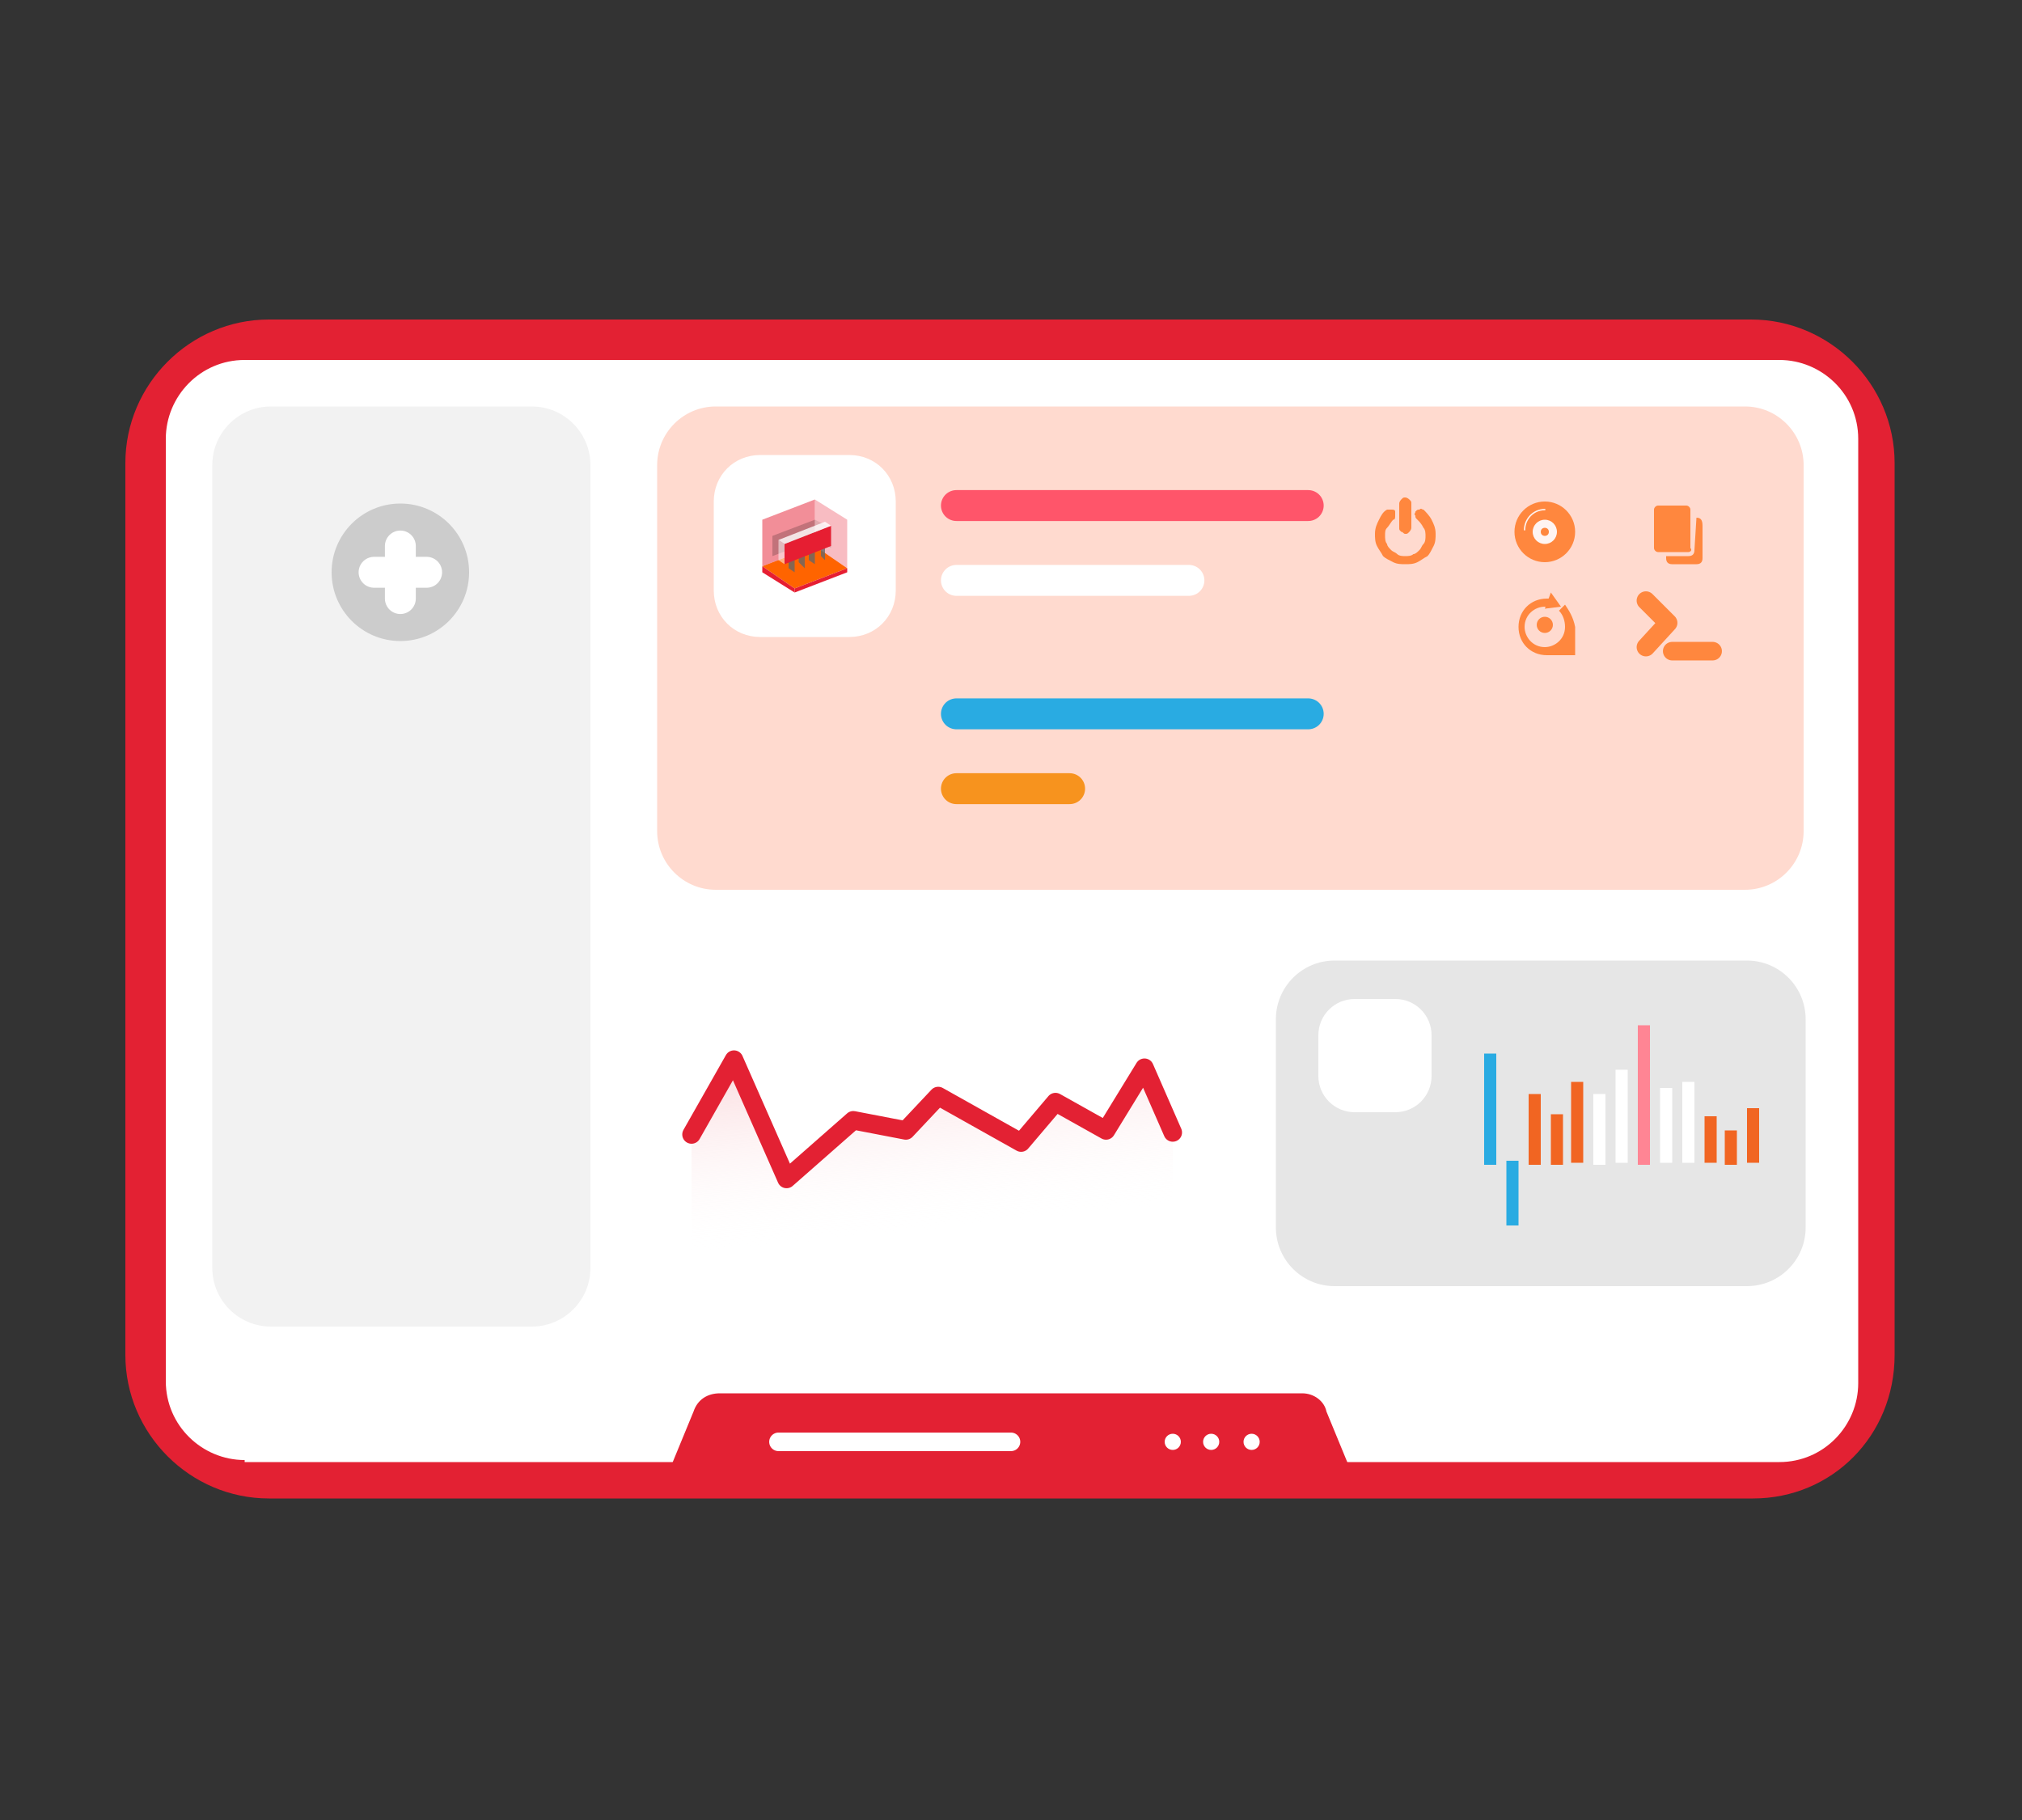<?xml version="1.0" encoding="utf-8"?>
<!-- Generator: Adobe Illustrator 24.3.0, SVG Export Plug-In . SVG Version: 6.00 Build 0)  -->
<svg version="1.1" id="Layer_1" xmlns="http://www.w3.org/2000/svg" xmlns:xlink="http://www.w3.org/1999/xlink" x="0px" y="0px"
	 viewBox="0 0 100 90" style="enable-background:new 0 0 100 90;" xml:space="preserve">
<rect x="0" y="0" width="100" height="90" fill="#333333" stroke="none"/>
<style type="text/css">
	.st0{fill:#999999;}
	.st1{fill:#DDDDDD;}
	.st2{fill:#FFFFFF;stroke:#999999;stroke-width:1.5;stroke-linecap:round;stroke-linejoin:round;stroke-miterlimit:10;}
	.st3{fill:#E32133;}
	.st4{fill:none;stroke:#999999;stroke-width:1.5;stroke-linecap:round;stroke-linejoin:round;stroke-miterlimit:10;}
	.st5{fill:none;stroke:#E42233;stroke-width:1.5;stroke-linecap:round;stroke-linejoin:round;stroke-miterlimit:10;}
	.st6{fill:#FFFFFF;}
	.st7{fill:#FFDACF;}
	.st8{fill:#F2F2F2;}
	.st9{fill:#E6E6E6;}
	.st10{fill:none;stroke:#FFFFFF;stroke-width:0.917;stroke-linecap:round;stroke-linejoin:round;stroke-miterlimit:10;}
	.st11{clip-path:url(#SVGID_2_);fill:url(#SVGID_3_);}
	.st12{fill:none;stroke:#E32133;stroke-width:0.917;stroke-linecap:round;stroke-linejoin:round;stroke-miterlimit:10;}
	.st13{fill:#CCCCCC;}
	.st14{opacity:0.7;}
	.st15{fill:#FF6400;}
	.st16{fill:none;stroke:#FFFFFF;stroke-width:6.774155e-02;stroke-linecap:round;stroke-linejoin:round;stroke-miterlimit:10;}
	.st17{fill:none;stroke:#FF6400;stroke-width:0.917;stroke-linecap:round;stroke-linejoin:round;stroke-miterlimit:10;}
	.st18{fill:#29ABE2;}
	.st19{fill:#F16522;}
	.st20{fill:#FF8594;}
	.st21{opacity:0.5;fill:#E61E32;enable-background:new    ;}
	.st22{opacity:0.3;fill:#E61E32;enable-background:new    ;}
	.st23{fill:#E61E32;}
	.st24{opacity:0.2;enable-background:new    ;}
	.st25{opacity:0.1;enable-background:new    ;}
	.st26{opacity:0.8;fill:#676767;enable-background:new    ;}
	.st27{opacity:0.8;fill:#FFFFFF;enable-background:new    ;}
	.st28{opacity:0.5;fill:#FFFFFF;enable-background:new    ;}
	.st29{fill:none;stroke:#FF556A;stroke-width:1.528;stroke-linecap:round;stroke-linejoin:round;stroke-miterlimit:10;}
	.st30{fill:none;stroke:#FFFFFF;stroke-width:1.528;stroke-linecap:round;stroke-linejoin:round;stroke-miterlimit:10;}
	.st31{fill:none;stroke:#29ABE2;stroke-width:1.528;stroke-linecap:round;stroke-linejoin:round;stroke-miterlimit:10;}
	.st32{fill:none;stroke:#F7931E;stroke-width:1.528;stroke-linecap:round;stroke-linejoin:round;stroke-miterlimit:10;}
</style>
<g>
	<g>
		<g>
			<path class="st0" d="M327.3,1163.8l-1.4,0.3l-1.9-1.4c-0.2-0.2-0.2-0.6,0.1-0.6h0.2c0.3-0.1,0.5,0,0.8,0.2L327.3,1163.8z"/>
			<path class="st0" d="M324,1164.7l-1.4,0.3l-1.9-1.4c-0.2-0.2-0.2-0.6,0.1-0.6h0.2c0.3-0.1,0.5,0,0.8,0.2L324,1164.7z"/>
			<path class="st0" d="M320.7,1165.2l-1.4,0.3l-1.9-1.4c-0.2-0.2-0.2-0.6,0.1-0.6h0.2c0.3-0.1,0.5,0,0.8,0.2L320.7,1165.2z"/>
			<path class="st0" d="M317.3,1165.9l-1.4,0.3l-1.9-1.4c-0.2-0.2-0.2-0.6,0.1-0.6h0.2c0.3-0.1,0.5,0,0.8,0.2L317.3,1165.9z"/>
			<path class="st0" d="M314,1166.6l-1.4,0.3l-1.9-1.4c-0.2-0.2-0.2-0.6,0.1-0.6h0.2c0.3-0.1,0.5,0,0.8,0.2L314,1166.6z"/>
		</g>
		<g>
			<path class="st0" d="M335.5,1163.9l-3.2,0.7l0.9,0.7l2.9-0.6c0.3-0.1,0.3-0.4,0.1-0.5l0,0
				C336.1,1163.9,335.8,1163.8,335.5,1163.9z"/>
			<path class="st0" d="M344,1170l-3.2,0.7l0.9,0.7l2.9-0.6c0.3-0.1,0.3-0.4,0.1-0.5l0,0C344.6,1170,344.3,1169.9,344,1170z"/>
			<path class="st0" d="M341.9,1168.5l-3.2,0.7l0.9,0.7l2.9-0.6c0.3-0.1,0.3-0.4,0.1-0.5l0,0
				C342.5,1168.5,342.2,1168.4,341.9,1168.5z"/>
			<path class="st0" d="M339.8,1166.9l-3.2,0.7l0.9,0.7l2.9-0.6c0.3-0.1,0.3-0.4,0.1-0.5l0,0
				C340.4,1166.9,340.1,1166.9,339.8,1166.9z"/>
			<path class="st0" d="M337.6,1165.4l-3.2,0.7l0.9,0.7l2.9-0.6c0.3-0.1,0.3-0.4,0.1-0.5l0,0
				C338.2,1165.4,337.9,1165.3,337.6,1165.4z"/>
		</g>
		<path class="st1" d="M343.3,1179.2v-6.1l-9.5-1.2l-0.9-0.6c-1.4-1-3.2-1.4-4.9-1l-2.7,0.6l-16.3-2.1v6.4h0.1
			c-0.1,0.5,0,1.2,0.6,1.6l9.2,6.7c1.8,1.3,4.1,1.8,6.3,1.3l17.1-3.6C343,1180.7,343.4,1179.9,343.3,1179.2z"/>
		<path class="st0" d="M342.1,1175.6l-17.1,3.6c-2.2,0.5-4.4,0-6.3-1.3l-9.2-6.7c-1-0.7-0.7-2.4,0.6-2.6l17.9-3.8
			c1.7-0.4,3.5,0,4.9,1l9.8,7.1C343.7,1173.8,343.4,1175.4,342.1,1175.6z"/>
		<path class="st2" d="M342.1,1174.3l-17.1,3.6c-2.2,0.5-4.4,0-6.3-1.3l-9.2-6.7c-1-0.7-0.7-2.4,0.6-2.6l17.9-3.8
			c1.7-0.4,3.5,0,4.9,1l9.8,7.1C343.7,1172.4,343.4,1174,342.1,1174.3z"/>
		<path class="st2" d="M334,1171.6l-8.4,1.8c-1.1,0.2-2.2,0-3.1-0.6l-4.5-3.3c-0.5-0.4-0.3-1.2,0.3-1.3l8.8-1.8
			c0.8-0.2,1.7,0,2.4,0.5l4.8,3.5C334.7,1170.7,334.6,1171.5,334,1171.6z"/>
		<path class="st3" d="M331.6,1171.1l-5.9,1.2c-0.7,0.2-1.5,0-2.1-0.5l-3.2-2.3c-0.4-0.3-0.2-0.8,0.2-0.9l6.1-1.3
			c0.6-0.1,1.2,0,1.7,0.4l3.4,2.4C332.2,1170.4,332,1171,331.6,1171.1z"/>
		<g>
			<path class="st0" d="M342.6,1177.5L342.6,1177.5c-0.4,0.1-0.8,0-1.1-0.2l-2-1.5l1.4-0.3l1.8,1.3
				C343,1177,342.9,1177.4,342.6,1177.5z"/>
			<path class="st0" d="M339.2,1178.3L339.2,1178.3c-0.4,0.1-0.8,0-1.1-0.2l-2-1.5l1.4-0.3l1.8,1.3
				C339.6,1177.8,339.5,1178.2,339.2,1178.3z"/>
			<path class="st0" d="M335.9,1178.9L335.9,1178.9c-0.4,0.1-0.8,0-1.1-0.2l-2-1.5l1.4-0.3l1.8,1.3
				C336.3,1178.4,336.2,1178.8,335.9,1178.9z"/>
			<path class="st0" d="M332.5,1179.6L332.5,1179.6c-0.4,0.1-0.8,0-1.1-0.2l-2-1.5l1.4-0.3l1.8,1.3
				C332.9,1179.1,332.8,1179.5,332.5,1179.6z"/>
			<path class="st0" d="M329.2,1180.2L329.2,1180.2c-0.4,0.1-0.8,0-1.1-0.2l-2-1.5l1.4-0.3l1.8,1.3
				C329.6,1179.7,329.5,1180.1,329.2,1180.2z"/>
		</g>
		<path class="st4" d="M329.9,1174.5l-3.8,0.8c-2.2,0.5-4.4,0-6.3-1.3l-3.1-2.3"/>
		<path class="st0" d="M332.7,1174.1c0,0.2-0.4,0.2-0.8,0.1s-0.7-0.3-0.7-0.5s0.4-0.2,0.8-0.1
			C332.5,1173.7,332.8,1173.9,332.7,1174.1z"/>
		<g>
			<path class="st0" d="M310.6,1171.4l-2.9,0.6c-0.3,0.1-0.3,0.4-0.1,0.5l0,0c0.2,0.2,0.5,0.2,0.8,0.2l3.2-0.7L310.6,1171.4z"/>
			<path class="st0" d="M319.1,1177.6l-2.9,0.6c-0.3,0.1-0.3,0.4-0.1,0.5l0,0c0.2,0.2,0.5,0.2,0.8,0.2l3.2-0.7L319.1,1177.6z"/>
			<path class="st0" d="M317,1176l-2.9,0.6c-0.3,0.1-0.3,0.4-0.1,0.5l0,0c0.2,0.2,0.5,0.2,0.8,0.2l3.2-0.7L317,1176z"/>
			<path class="st0" d="M314.9,1174.5l-2.9,0.6c-0.3,0.1-0.3,0.4-0.1,0.5l0,0c0.2,0.2,0.5,0.2,0.8,0.2l3.2-0.7L314.9,1174.5z"/>
			<path class="st0" d="M312.7,1173l-2.9,0.6c-0.3,0.1-0.3,0.4-0.1,0.5l0,0c0.2,0.2,0.5,0.2,0.8,0.2l3.2-0.7L312.7,1173z"/>
		</g>
	</g>
	<g>
		<path class="st5" d="M349.5,1164v19.5c0,1.9-1.3,3.5-3.1,4l-25.4,5.3c-2.1,0.5-4.4,0-6.2-1.4l-11.4-8.5c-1.8-1.3-2.8-3.3-2.8-5.4
			v-17.9c0-1.8,1.2-3.3,2.9-3.7l27-5.5c1.9-0.4,4.1,0,5.8,1.3l10.7,7.6C348.5,1160.4,349.5,1162.2,349.5,1164z"/>
		<path class="st4" d="M300.5,1176.4v-16.8c0-1.8,1.2-3.3,2.9-3.7l27-5.5c1.9-0.4,4.1,0,5.8,1.3l10.7,7.6c1.6,1.1,2.5,2.9,2.5,4.8
			v16"/>
	</g>
</g>
<g>
	<path class="st3" d="M86.7,74.1H13.3c-3.9,0-7.1-3.2-7.1-7.1V22.9c0-3.9,3.2-7.1,7.1-7.1h73.3c3.9,0,7.1,3.2,7.1,7.1V67
		C93.7,71,90.6,74.1,86.7,74.1z"/>
	<path class="st6" d="M12.1,72.2c-2.1,0-3.9-1.7-3.9-3.9V21.7c0-2.1,1.7-3.9,3.9-3.9H88c2.1,0,3.9,1.7,3.9,3.9v46.7
		c0,2.1-1.7,3.9-3.9,3.9H12.1V72.2z"/>
	<path class="st7" d="M35.4,44c-1.6,0-2.9-1.3-2.9-2.9V23c0-1.6,1.3-2.9,2.9-2.9h50.9c1.6,0,2.9,1.3,2.9,2.9v18.1
		c0,1.6-1.3,2.9-2.9,2.9H35.4z"/>
	<path class="st8" d="M13.4,65.6c-1.6,0-2.9-1.3-2.9-2.9V23c0-1.6,1.3-2.9,2.9-2.9h12.9c1.6,0,2.9,1.3,2.9,2.9v39.7
		c0,1.6-1.3,2.9-2.9,2.9H13.4z"/>
	<path class="st9" d="M66,63.6c-1.6,0-2.9-1.3-2.9-2.9V50.4c0-1.6,1.3-2.9,2.9-2.9h20.4c1.6,0,2.9,1.3,2.9,2.9v10.3
		c0,1.6-1.3,2.9-2.9,2.9C86.4,63.6,66,63.6,66,63.6z"/>
	<g>
		<g>
			<path class="st6" d="M35.4,63.6c-1.6,0-2.9-1.3-2.9-2.9V50.4c0-1.6,1.3-2.9,2.9-2.9h21.7c1.6,0,2.9,1.3,2.9,2.9v10.3
				c0,1.6-1.3,2.9-2.9,2.9C57.1,63.6,35.4,63.6,35.4,63.6z"/>
		</g>
	</g>
	<path class="st3" d="M64.4,68.9H35.6c-0.6,0-1.1,0.3-1.3,0.9l-1.4,3.4H67l-1.4-3.4C65.5,69.3,65,68.9,64.4,68.9z"/>
	<line class="st10" x1="38.5" y1="71.3" x2="50" y2="71.3"/>
	<g>
		<circle class="st6" cx="58" cy="71.3" r="0.4"/>
		<circle class="st6" cx="59.9" cy="71.3" r="0.4"/>
		<circle class="st6" cx="61.9" cy="71.3" r="0.4"/>
	</g>
	<g>
		<g>
			<g>
				<defs>
					<polygon id="SVGID_1_" points="34.2,56.1 36.3,52.4 38.9,58.3 42.2,55.4 44.8,55.9 46.4,54.2 50.5,56.5 52.2,54.5 54.7,55.9 
						56.6,52.8 58,56 58,71.7 34.2,72.1 					"/>
				</defs>
				<clipPath id="SVGID_2_">
					<use xlink:href="#SVGID_1_"  style="overflow:visible;"/>
				</clipPath>
				
					<linearGradient id="SVGID_3_" gradientUnits="userSpaceOnUse" x1="-11559.359" y1="-2958.265" x2="-11535.43" y2="-2958.265" gradientTransform="matrix(0.165 -1.32 -0.767 7.815238e-02 -322.576 -14957.76)">
					<stop  offset="0.249" style="stop-color:#FFFFFF;stop-opacity:0"/>
					<stop  offset="1" style="stop-color:#E32133"/>
				</linearGradient>
				<polygon class="st11" points="58,49.3 58,65.7 34.2,65.7 34.2,49.4 				"/>
			</g>
		</g>
		<polyline class="st12" points="34.2,56.1 36.3,52.4 38.9,58.3 42.2,55.4 44.8,55.9 46.4,54.2 50.5,56.5 52.2,54.5 54.7,55.9 
			56.6,52.8 58,56 		"/>
	</g>
	<circle class="st13" cx="19.8" cy="28.3" r="3.4"/>
	<g class="st14">
		<circle class="st15" cx="76.4" cy="26.3" r="1.5"/>
		<path class="st16" d="M76.4,25.2c-0.6,0-1,0.5-1,1"/>
		<circle class="st6" cx="76.4" cy="26.3" r="0.6"/>
		<circle class="st15" cx="76.4" cy="26.3" r="0.2"/>
	</g>
	<g class="st14">
		<path class="st15" d="M83.5,27.3H82c-0.1,0-0.2-0.1-0.2-0.2v-1.9c0-0.1,0.1-0.2,0.2-0.2h1.4c0.1,0,0.2,0.1,0.2,0.2v1.9
			C83.7,27.2,83.6,27.3,83.5,27.3z"/>
		<path class="st15" d="M83.9,25.6L83.9,25.6l-0.1,1.6c0,0.2-0.1,0.3-0.3,0.3h-1.1v0.1c0,0.2,0.1,0.3,0.3,0.3h1.2
			c0.2,0,0.3-0.1,0.3-0.3V26C84.2,25.7,84.1,25.6,83.9,25.6z"/>
	</g>
	<g class="st14">
		<circle class="st15" cx="76.4" cy="30.9" r="0.4"/>
		<path class="st15" d="M77.4,29.9l-0.3,0.3c0.2,0.2,0.3,0.5,0.3,0.8c0,0.6-0.5,1-1,1c-0.6,0-1-0.5-1-1c0-0.6,0.5-1,1-1
			c0.1,0,0.2,0,0.3,0l0.1-0.4c-0.1,0-0.2,0-0.3,0c-0.8,0-1.4,0.6-1.4,1.4s0.6,1.4,1.4,1.4h1.4V31C77.8,30.5,77.6,30.2,77.4,29.9z"/>
		<polygon class="st15" points="77.2,30 76.7,29.3 76.4,30.1 		"/>
	</g>
	<g class="st14">
		<g>
			<path class="st15" d="M69.5,26.4c0.1,0,0.1,0,0.2-0.1c0,0,0.1-0.1,0.1-0.2v-1.2c0-0.1,0-0.1-0.1-0.2c0,0-0.1-0.1-0.2-0.1
				s-0.1,0-0.2,0.1c0,0-0.1,0.1-0.1,0.2v1.2c0,0.1,0,0.1,0.1,0.2C69.4,26.3,69.4,26.4,69.5,26.4z"/>
			<path class="st15" d="M70.8,25.7c-0.1-0.2-0.3-0.4-0.4-0.5c-0.1,0-0.1-0.1-0.2,0c-0.1,0-0.1,0-0.2,0.1c0,0.1-0.1,0.1,0,0.2
				c0,0.1,0,0.1,0.1,0.2s0.2,0.2,0.3,0.4c0.1,0.1,0.1,0.3,0.1,0.4s0,0.3-0.1,0.4s-0.1,0.2-0.2,0.3c-0.1,0.1-0.2,0.2-0.3,0.2
				c-0.1,0.1-0.3,0.1-0.4,0.1s-0.3,0-0.4-0.1s-0.2-0.1-0.3-0.2c-0.1-0.1-0.2-0.2-0.2-0.3c-0.1-0.1-0.1-0.3-0.1-0.4
				c0-0.2,0-0.3,0.1-0.4s0.2-0.3,0.3-0.4c0.1,0,0.1-0.1,0.1-0.2s0-0.1,0-0.2s-0.1-0.1-0.2-0.1s-0.1,0-0.2,0
				c-0.2,0.1-0.3,0.3-0.4,0.5S68,26.1,68,26.4c0,0.2,0,0.4,0.1,0.6s0.2,0.3,0.3,0.5c0.1,0.1,0.3,0.2,0.5,0.3
				c0.2,0.1,0.4,0.1,0.6,0.1s0.4,0,0.6-0.1s0.3-0.2,0.5-0.3c0.1-0.1,0.2-0.3,0.3-0.5s0.1-0.4,0.1-0.6C71,26.1,70.9,25.9,70.8,25.7z"
				/>
		</g>
	</g>
	<g class="st14">
		<polyline class="st17" points="81.4,29.7 82.5,30.8 81.4,32 		"/>
		<line class="st17" x1="82.7" y1="32.2" x2="84.7" y2="32.2"/>
	</g>
	<path class="st6" d="M69,55h-2c-1,0-1.8-0.8-1.8-1.8v-2c0-1,0.8-1.8,1.8-1.8h2c1,0,1.8,0.8,1.8,1.8v2C70.8,54.2,70,55,69,55z"/>
	<g>
		<rect x="73.4" y="52.1" class="st18" width="0.6" height="5.5"/>
		<rect x="75.6" y="54.1" class="st19" width="0.6" height="3.5"/>
		<rect x="76.7" y="55.1" class="st19" width="0.6" height="2.5"/>
		<rect x="77.7" y="53.5" class="st19" width="0.6" height="4"/>
		<rect x="78.8" y="54.1" class="st6" width="0.6" height="3.5"/>
		<rect x="79.9" y="52.9" class="st6" width="0.6" height="4.6"/>
		<rect x="81" y="50.7" class="st20" width="0.6" height="6.9"/>
		<rect x="82.1" y="53.8" class="st6" width="0.6" height="3.7"/>
		<rect x="84.3" y="55.2" class="st19" width="0.6" height="2.3"/>
		<rect x="85.3" y="55.9" class="st19" width="0.6" height="1.7"/>
		<rect x="86.4" y="54.8" class="st19" width="0.6" height="2.7"/>
		<rect x="74.5" y="57.4" class="st18" width="0.6" height="3.2"/>
		<rect x="83.2" y="53.5" class="st6" width="0.6" height="4"/>
	</g>
	<g>
		<g>
			<path class="st6" d="M37.6,31.5c-1.3,0-2.3-1-2.3-2.3v-4.4c0-1.3,1-2.3,2.3-2.3H42c1.3,0,2.3,1,2.3,2.3v4.4c0,1.3-1,2.3-2.3,2.3
				H37.6z"/>
		</g>
		<g>
			<polygon class="st15" points="41.9,28.1 39.3,29.1 37.7,28 40.3,27 			"/>
			<polygon class="st21" points="37.7,25.7 37.7,28 40.3,27 40.3,24.7 			"/>
			<polygon class="st22" points="41.9,25.7 40.3,24.7 40.3,27 41.9,28.1 			"/>
			<polygon class="st23" points="39.3,29.1 39.3,29.3 41.9,28.3 41.9,28.1 			"/>
			<polygon class="st23" points="37.7,28 37.7,28.3 39.3,29.3 39.3,29.1 			"/>
			<polygon class="st24" points="38.2,26.5 38.2,27.5 40.3,26.7 40.3,25.7 			"/>
			<polygon class="st25" points="41.1,26.1 41.1,27.1 40.3,26.7 40.3,25.7 			"/>
			<g>
				<polygon class="st26" points="40.6,26.5 40.6,27.5 40.8,27.7 40.8,26.7 				"/>
				<polygon class="st26" points="40,26.7 40,27.7 40.3,27.9 40.3,26.9 				"/>
				<polygon class="st26" points="39.5,26.8 39.5,27.8 39.8,28.1 39.8,27 				"/>
				<polygon class="st26" points="39,27.1 39,28.1 39.3,28.3 39.3,27.3 				"/>
				<polygon class="st23" points="38.8,26.9 38.8,27.9 41.1,27 41.1,26 				"/>
				<polygon class="st27" points="41.1,26 40.8,25.8 38.5,26.7 38.8,26.9 				"/>
				<polygon class="st28" points="38.5,26.7 38.5,27.7 38.8,27.9 38.8,26.9 				"/>
			</g>
		</g>
	</g>
	<line class="st29" x1="47.3" y1="25" x2="64.7" y2="25"/>
	<line class="st30" x1="47.3" y1="28.7" x2="58.8" y2="28.7"/>
	<line class="st31" x1="47.3" y1="35.3" x2="64.7" y2="35.3"/>
	<line class="st32" x1="47.3" y1="39" x2="52.9" y2="39"/>
	<g>
		<line class="st30" x1="19.8" y1="27" x2="19.8" y2="29.6"/>
		<line class="st30" x1="21.1" y1="28.3" x2="18.5" y2="28.3"/>
	</g>
</g>
</svg>
